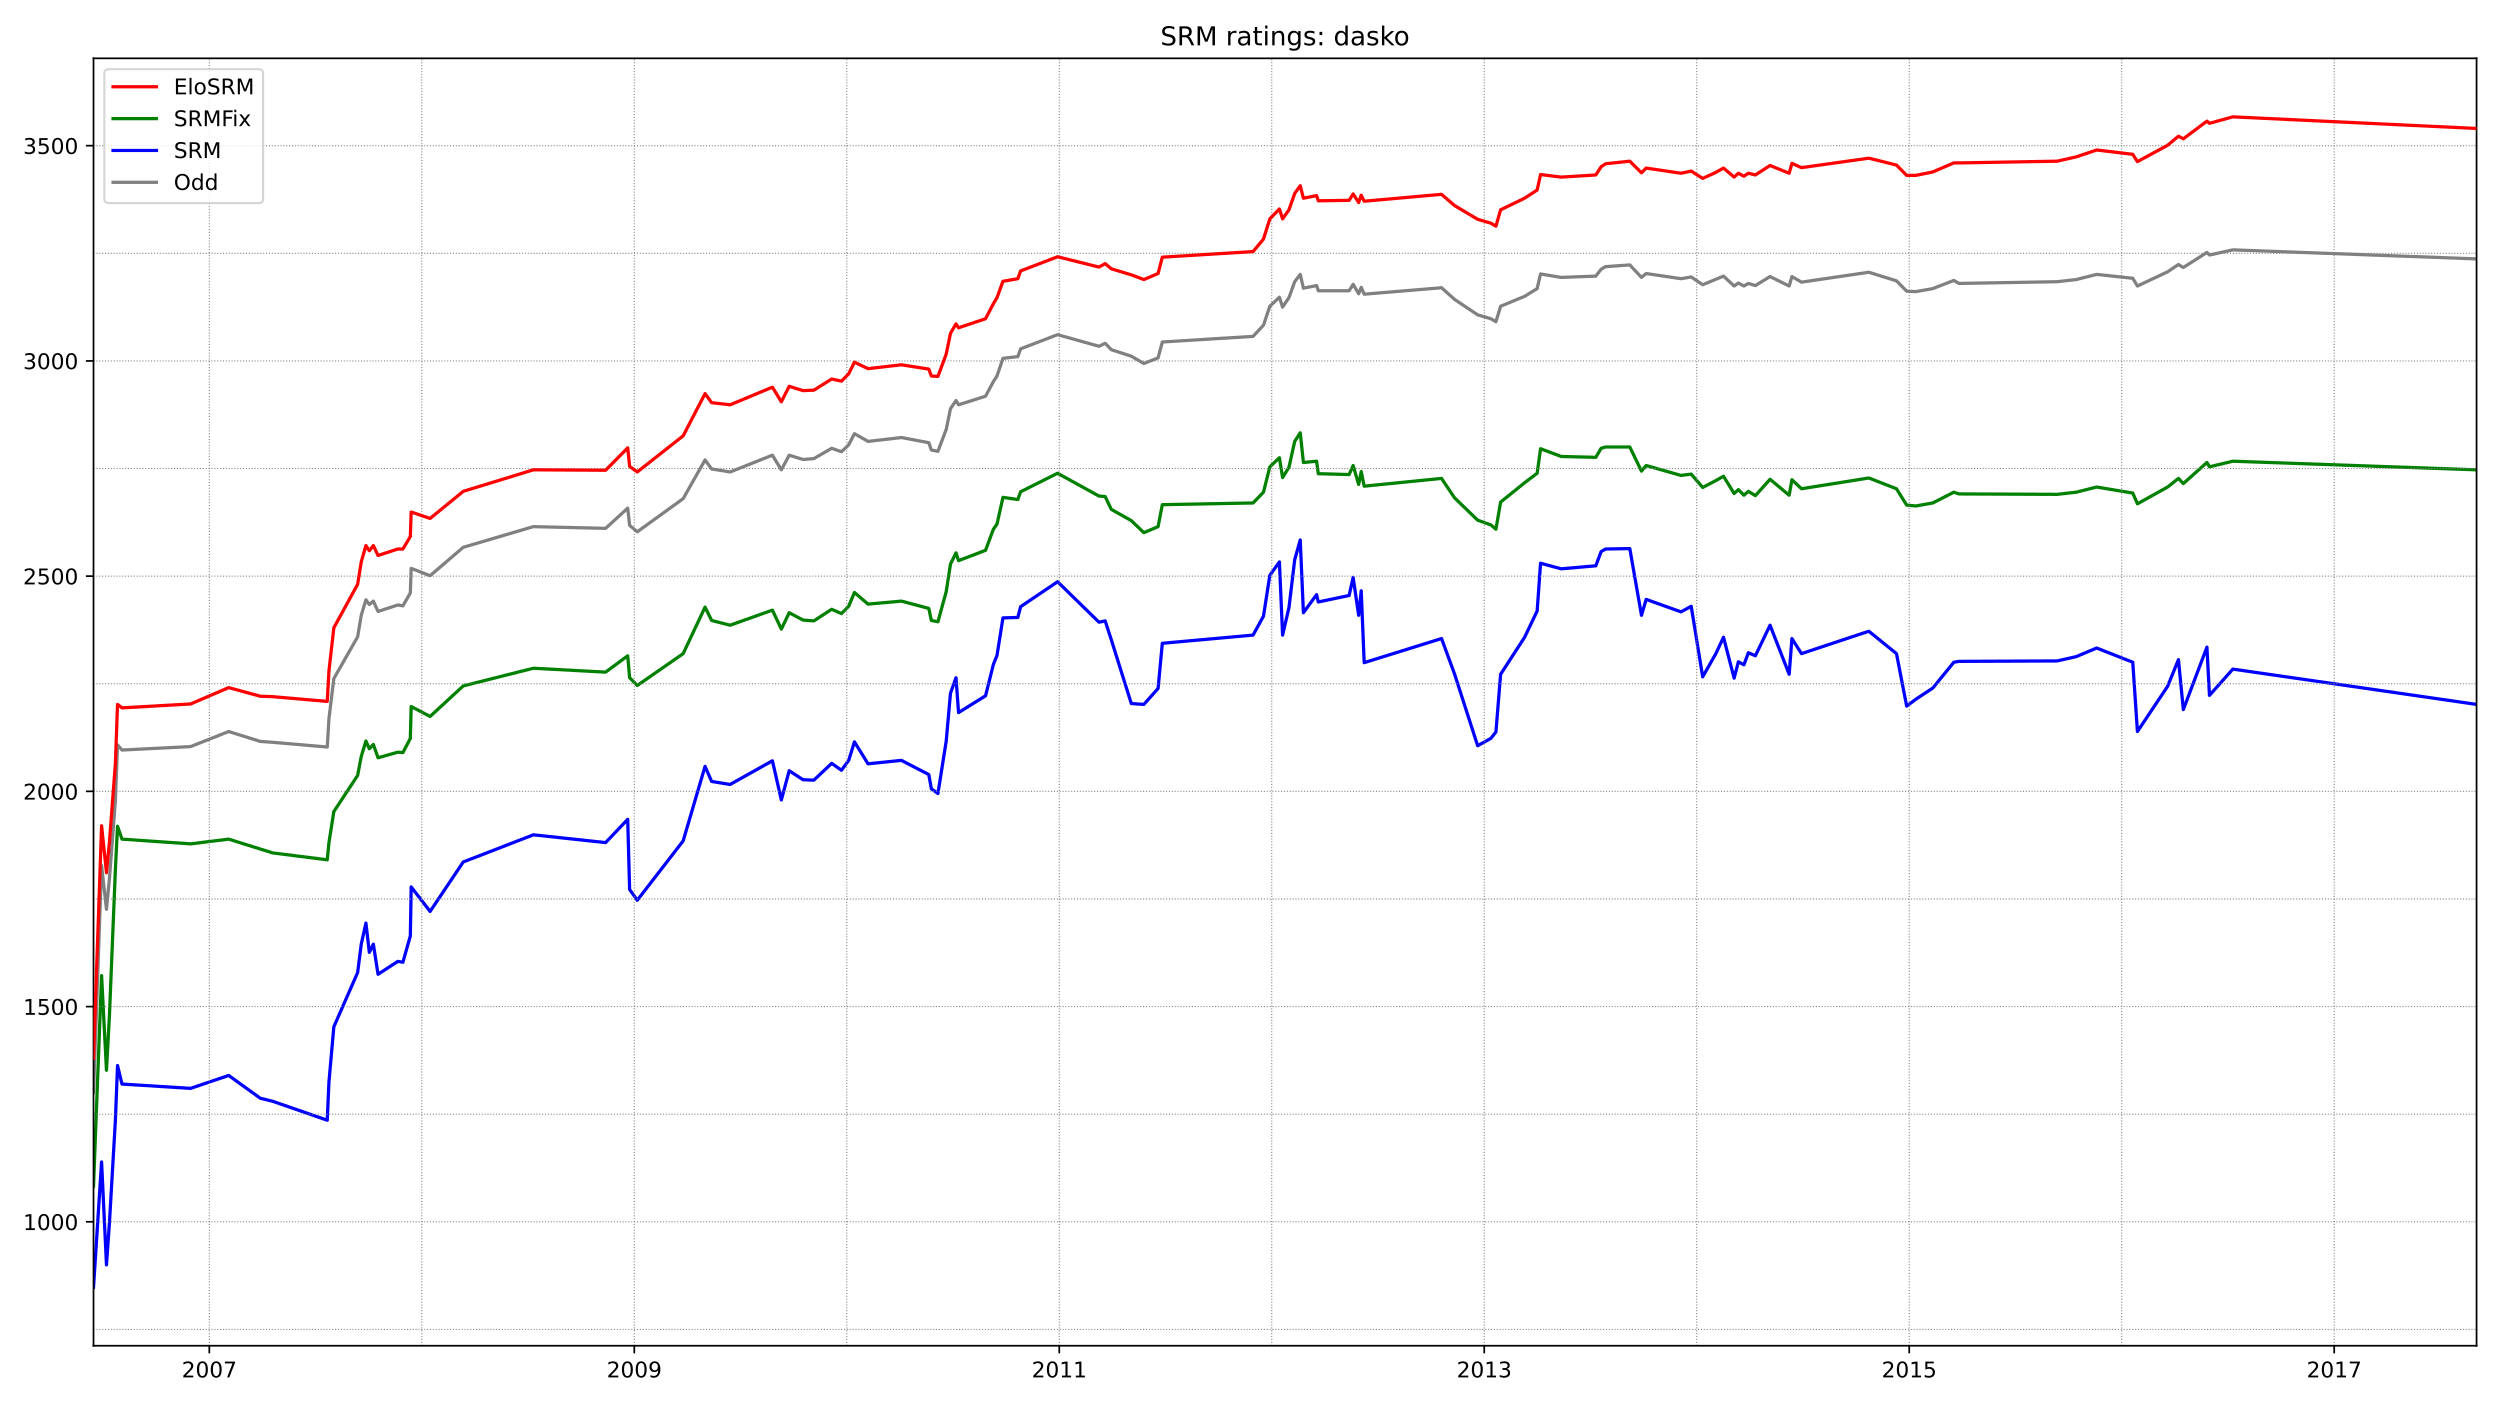 <?xml version="1.0" encoding="utf-8" standalone="no"?>
<!DOCTYPE svg PUBLIC "-//W3C//DTD SVG 1.1//EN"
  "http://www.w3.org/Graphics/SVG/1.1/DTD/svg11.dtd">
<!-- Created with matplotlib (https://matplotlib.org/) -->
<svg height="648pt" version="1.1" viewBox="0 0 1152 648" width="1152pt" xmlns="http://www.w3.org/2000/svg" xmlns:xlink="http://www.w3.org/1999/xlink">
 <defs>
  <style type="text/css">*{stroke-linecap:butt;stroke-linejoin:round;}</style>
 </defs>
 <g id="figure_1">
  <g id="patch_1">
   <path d="M 0 648 
L 1152 648 
L 1152 0 
L 0 0 
z
" style="fill:#ffffff;"/>
  </g>
  <g id="axes_1">
   <g id="patch_2">
    <path d="M 43.09 620.12 
L 1141.2 620.12 
L 1141.2 26.88 
L 43.09 26.88 
z
" style="fill:#ffffff;"/>
   </g>
   <g id="line2d_1">
    <path clip-path="url(#p94461f0085)" d="M 43.09 503.303 
L 46.811 398.773 
L 49.063 419.005 
L 50.434 404.724 
L 53.175 368.823 
L 54.154 343.236 
L 56.211 345.616 
L 87.837 344.029 
L 105.364 337.087 
L 119.953 341.649 
L 125.632 342.046 
L 150.796 344.227 
L 151.579 331.136 
L 153.831 312.69 
L 164.798 293.45 
L 166.462 283.533 
L 168.616 276.392 
L 170.183 278.574 
L 172.043 276.987 
L 174.197 281.748 
L 183.303 278.772 
L 185.653 279.169 
L 189.08 273.219 
L 189.472 261.913 
L 198.186 265.285 
L 213.461 252.194 
L 245.773 242.673 
L 279.064 243.466 
L 289.247 234.144 
L 290.128 242.078 
L 293.653 245.053 
L 314.802 229.78 
L 324.888 211.929 
L 327.923 216.094 
L 336.442 217.483 
L 355.927 209.747 
L 360.039 216.491 
L 363.662 209.747 
L 370.026 211.731 
L 375.02 211.334 
L 383.245 206.574 
L 387.749 208.16 
L 391.078 204.987 
L 393.721 199.83 
L 399.988 203.4 
L 415.361 201.615 
L 427.992 203.995 
L 429.166 207.367 
L 432.202 207.962 
L 436.02 197.846 
L 437.979 188.326 
L 440.525 184.557 
L 441.7 186.54 
L 454.135 182.574 
L 457.757 175.83 
L 459.422 173.251 
L 462.164 165.119 
L 469.018 164.325 
L 470.291 160.755 
L 487.328 154.21 
L 506.421 159.565 
L 509.26 158.177 
L 512.1 161.152 
L 521.304 164.127 
L 527.081 167.499 
L 533.641 164.921 
L 535.599 157.582 
L 577.409 155.003 
L 582.207 149.846 
L 585.144 141.119 
L 589.55 136.953 
L 591.019 141.515 
L 593.956 137.152 
L 596.6 129.813 
L 599.146 126.441 
L 600.615 132.788 
L 606.685 131.598 
L 607.469 133.978 
L 621.666 133.978 
L 623.527 131.003 
L 626.072 135.367 
L 627.247 132.391 
L 628.618 135.565 
L 664.259 132.59 
L 670.232 137.945 
L 680.904 145.086 
L 686.975 146.871 
L 689.325 148.259 
L 691.479 141.119 
L 702.543 136.557 
L 708.32 132.986 
L 709.887 126.243 
L 719.385 127.829 
L 735.345 127.234 
L 737.793 124.061 
L 739.849 122.871 
L 751.011 122.077 
L 756.396 127.829 
L 758.551 126.044 
L 774.608 128.424 
L 779.308 127.631 
L 784.596 131.201 
L 794.191 127.234 
L 799.087 131.796 
L 801.045 130.408 
L 803.591 131.796 
L 805.647 130.606 
L 808.879 131.598 
L 815.635 127.433 
L 824.447 131.796 
L 825.72 127.433 
L 830.126 130.011 
L 861.165 125.449 
L 873.894 129.416 
L 878.594 134.177 
L 882.804 134.375 
L 890.637 132.986 
L 900.331 129.218 
L 902.681 130.606 
L 947.917 129.813 
L 956.729 128.821 
L 966.129 126.441 
L 982.774 128.226 
L 984.929 131.796 
L 998.832 125.251 
L 1003.826 121.879 
L 1006.078 123.267 
L 1016.947 116.325 
L 1018.122 117.515 
L 1028.892 115.135 
L 1141.2 119.3 
L 1141.2 119.3 
" style="fill:none;stroke:#808080;stroke-linecap:square;stroke-width:1.5;"/>
   </g>
   <g id="line2d_2">
    <path clip-path="url(#p94461f0085)" d="M 43.09 593.155 
L 46.811 535.435 
L 49.063 582.84 
L 50.434 563.402 
L 53.175 516.195 
L 54.154 491.005 
L 56.211 499.534 
L 87.837 501.518 
L 105.364 495.567 
L 119.953 506.08 
L 125.632 507.468 
L 150.796 516.195 
L 151.579 498.542 
L 153.831 473.154 
L 164.798 448.162 
L 166.462 435.071 
L 168.616 425.352 
L 170.183 438.84 
L 172.043 435.071 
L 174.197 448.955 
L 183.303 443.005 
L 185.653 443.402 
L 189.08 431.302 
L 189.472 408.691 
L 198.186 419.996 
L 213.461 397.186 
L 245.773 384.69 
L 279.064 388.261 
L 289.247 377.55 
L 290.128 409.881 
L 293.653 414.839 
L 314.802 387.467 
L 324.888 353.153 
L 327.923 360.095 
L 336.442 361.484 
L 355.927 350.575 
L 360.039 368.624 
L 363.662 355.137 
L 370.026 359.302 
L 375.02 359.5 
L 383.245 351.765 
L 387.749 354.938 
L 391.078 350.376 
L 393.721 341.847 
L 399.988 351.963 
L 415.361 350.376 
L 427.992 356.922 
L 429.166 363.467 
L 432.202 365.649 
L 436.02 341.451 
L 437.979 319.434 
L 440.525 312.293 
L 441.7 328.36 
L 454.135 320.624 
L 457.757 306.145 
L 459.422 301.979 
L 462.164 284.723 
L 469.018 284.525 
L 470.291 279.566 
L 487.328 268.062 
L 506.421 286.706 
L 509.26 286.111 
L 512.1 294.839 
L 521.304 324.194 
L 527.081 324.591 
L 533.641 317.252 
L 535.599 296.425 
L 577.409 292.657 
L 582.207 283.93 
L 585.144 265.086 
L 589.55 258.938 
L 591.019 292.657 
L 593.956 279.963 
L 596.6 257.946 
L 599.146 248.822 
L 600.615 282.343 
L 606.685 274.012 
L 607.469 277.384 
L 621.666 274.409 
L 623.527 266.078 
L 626.072 283.533 
L 627.247 272.227 
L 628.618 305.351 
L 664.259 294.244 
L 670.232 310.508 
L 680.904 343.632 
L 686.975 340.26 
L 689.325 337.285 
L 691.479 310.707 
L 702.543 293.649 
L 708.32 281.549 
L 709.887 259.533 
L 719.385 262.111 
L 735.345 260.723 
L 737.793 254.177 
L 739.849 252.987 
L 751.011 252.789 
L 756.396 283.533 
L 758.551 276.194 
L 774.608 281.946 
L 779.308 279.367 
L 784.596 311.897 
L 790.666 301.186 
L 794.191 293.649 
L 799.087 312.492 
L 801.045 304.954 
L 803.591 306.343 
L 805.647 300.789 
L 808.879 302.178 
L 815.635 288.095 
L 824.447 310.707 
L 825.72 294.244 
L 830.126 301.186 
L 861.165 290.872 
L 873.894 301.186 
L 878.594 325.384 
L 882.804 322.211 
L 890.637 317.054 
L 900.331 305.153 
L 902.681 304.756 
L 947.917 304.558 
L 956.729 302.574 
L 966.129 298.607 
L 982.774 305.153 
L 984.929 337.087 
L 998.832 316.26 
L 1003.826 303.963 
L 1006.078 326.971 
L 1016.947 298.211 
L 1018.122 320.426 
L 1028.892 308.326 
L 1141.2 324.591 
L 1141.2 324.591 
" style="fill:none;stroke:#0000ff;stroke-linecap:square;stroke-width:1.5;"/>
   </g>
   <g id="matplotlib.axis_1">
    <g id="xtick_1">
     <g id="line2d_3">
      <defs>
       <path d="M 0 0 
L 0 3.5 
" id="m19a6f052ff" style="stroke:#000000;stroke-width:0.8;"/>
      </defs>
      <g>
       <use style="stroke:#000000;stroke-width:0.8;" x="96.453" xlink:href="#m19a6f052ff" y="620.12"/>
      </g>
     </g>
     <g id="text_1">
      <!-- 2007 -->
      <g transform="translate(83.728 634.718)scale(0.1 -0.1)">
       <defs>
        <path d="M 19.188 8.297 
L 53.609 8.297 
L 53.609 0 
L 7.328 0 
L 7.328 8.297 
Q 12.938 14.109 22.625 23.891 
Q 32.328 33.688 34.812 36.531 
Q 39.547 41.844 41.422 45.531 
Q 43.312 49.219 43.312 52.781 
Q 43.312 58.594 39.234 62.25 
Q 35.156 65.922 28.609 65.922 
Q 23.969 65.922 18.812 64.312 
Q 13.672 62.703 7.812 59.422 
L 7.812 69.391 
Q 13.766 71.781 18.938 73 
Q 24.125 74.219 28.422 74.219 
Q 39.75 74.219 46.484 68.547 
Q 53.219 62.891 53.219 53.422 
Q 53.219 48.922 51.531 44.891 
Q 49.859 40.875 45.406 35.406 
Q 44.188 33.984 37.641 27.219 
Q 31.109 20.453 19.188 8.297 
z
" id="DejaVuSans-50"/>
        <path d="M 31.781 66.406 
Q 24.172 66.406 20.328 58.906 
Q 16.5 51.422 16.5 36.375 
Q 16.5 21.391 20.328 13.891 
Q 24.172 6.391 31.781 6.391 
Q 39.453 6.391 43.281 13.891 
Q 47.125 21.391 47.125 36.375 
Q 47.125 51.422 43.281 58.906 
Q 39.453 66.406 31.781 66.406 
z
M 31.781 74.219 
Q 44.047 74.219 50.516 64.516 
Q 56.984 54.828 56.984 36.375 
Q 56.984 17.969 50.516 8.266 
Q 44.047 -1.422 31.781 -1.422 
Q 19.531 -1.422 13.062 8.266 
Q 6.594 17.969 6.594 36.375 
Q 6.594 54.828 13.062 64.516 
Q 19.531 74.219 31.781 74.219 
z
" id="DejaVuSans-48"/>
        <path d="M 8.203 72.906 
L 55.078 72.906 
L 55.078 68.703 
L 28.609 0 
L 18.312 0 
L 43.219 64.594 
L 8.203 64.594 
z
" id="DejaVuSans-55"/>
       </defs>
       <use xlink:href="#DejaVuSans-50"/>
       <use x="63.623" xlink:href="#DejaVuSans-48"/>
       <use x="127.246" xlink:href="#DejaVuSans-48"/>
       <use x="190.869" xlink:href="#DejaVuSans-55"/>
      </g>
     </g>
    </g>
    <g id="xtick_2">
     <g id="line2d_4">
      <g>
       <use style="stroke:#000000;stroke-width:0.8;" x="292.282" xlink:href="#m19a6f052ff" y="620.12"/>
      </g>
     </g>
     <g id="text_2">
      <!-- 2009 -->
      <g transform="translate(279.557 634.718)scale(0.1 -0.1)">
       <defs>
        <path d="M 10.984 1.516 
L 10.984 10.5 
Q 14.703 8.734 18.5 7.812 
Q 22.312 6.891 25.984 6.891 
Q 35.75 6.891 40.891 13.453 
Q 46.047 20.016 46.781 33.406 
Q 43.953 29.203 39.594 26.953 
Q 35.25 24.703 29.984 24.703 
Q 19.047 24.703 12.672 31.312 
Q 6.297 37.938 6.297 49.422 
Q 6.297 60.641 12.938 67.422 
Q 19.578 74.219 30.609 74.219 
Q 43.266 74.219 49.922 64.516 
Q 56.594 54.828 56.594 36.375 
Q 56.594 19.141 48.406 8.859 
Q 40.234 -1.422 26.422 -1.422 
Q 22.703 -1.422 18.891 -0.688 
Q 15.094 0.047 10.984 1.516 
z
M 30.609 32.422 
Q 37.25 32.422 41.125 36.953 
Q 45.016 41.5 45.016 49.422 
Q 45.016 57.281 41.125 61.844 
Q 37.25 66.406 30.609 66.406 
Q 23.969 66.406 20.094 61.844 
Q 16.219 57.281 16.219 49.422 
Q 16.219 41.5 20.094 36.953 
Q 23.969 32.422 30.609 32.422 
z
" id="DejaVuSans-57"/>
       </defs>
       <use xlink:href="#DejaVuSans-50"/>
       <use x="63.623" xlink:href="#DejaVuSans-48"/>
       <use x="127.246" xlink:href="#DejaVuSans-48"/>
       <use x="190.869" xlink:href="#DejaVuSans-57"/>
      </g>
     </g>
    </g>
    <g id="xtick_3">
     <g id="line2d_5">
      <g>
       <use style="stroke:#000000;stroke-width:0.8;" x="488.111" xlink:href="#m19a6f052ff" y="620.12"/>
      </g>
     </g>
     <g id="text_3">
      <!-- 2011 -->
      <g transform="translate(475.386 634.718)scale(0.1 -0.1)">
       <defs>
        <path d="M 12.406 8.297 
L 28.516 8.297 
L 28.516 63.922 
L 10.984 60.406 
L 10.984 69.391 
L 28.422 72.906 
L 38.281 72.906 
L 38.281 8.297 
L 54.391 8.297 
L 54.391 0 
L 12.406 0 
z
" id="DejaVuSans-49"/>
       </defs>
       <use xlink:href="#DejaVuSans-50"/>
       <use x="63.623" xlink:href="#DejaVuSans-48"/>
       <use x="127.246" xlink:href="#DejaVuSans-49"/>
       <use x="190.869" xlink:href="#DejaVuSans-49"/>
      </g>
     </g>
    </g>
    <g id="xtick_4">
     <g id="line2d_6">
      <g>
       <use style="stroke:#000000;stroke-width:0.8;" x="683.94" xlink:href="#m19a6f052ff" y="620.12"/>
      </g>
     </g>
     <g id="text_4">
      <!-- 2013 -->
      <g transform="translate(671.215 634.718)scale(0.1 -0.1)">
       <defs>
        <path d="M 40.578 39.312 
Q 47.656 37.797 51.625 33 
Q 55.609 28.219 55.609 21.188 
Q 55.609 10.406 48.188 4.484 
Q 40.766 -1.422 27.094 -1.422 
Q 22.516 -1.422 17.656 -0.516 
Q 12.797 0.391 7.625 2.203 
L 7.625 11.719 
Q 11.719 9.328 16.594 8.109 
Q 21.484 6.891 26.812 6.891 
Q 36.078 6.891 40.938 10.547 
Q 45.797 14.203 45.797 21.188 
Q 45.797 27.641 41.281 31.266 
Q 36.766 34.906 28.719 34.906 
L 20.219 34.906 
L 20.219 43.016 
L 29.109 43.016 
Q 36.375 43.016 40.234 45.922 
Q 44.094 48.828 44.094 54.297 
Q 44.094 59.906 40.109 62.906 
Q 36.141 65.922 28.719 65.922 
Q 24.656 65.922 20.016 65.031 
Q 15.375 64.156 9.812 62.312 
L 9.812 71.094 
Q 15.438 72.656 20.344 73.438 
Q 25.25 74.219 29.594 74.219 
Q 40.828 74.219 47.359 69.109 
Q 53.906 64.016 53.906 55.328 
Q 53.906 49.266 50.438 45.094 
Q 46.969 40.922 40.578 39.312 
z
" id="DejaVuSans-51"/>
       </defs>
       <use xlink:href="#DejaVuSans-50"/>
       <use x="63.623" xlink:href="#DejaVuSans-48"/>
       <use x="127.246" xlink:href="#DejaVuSans-49"/>
       <use x="190.869" xlink:href="#DejaVuSans-51"/>
      </g>
     </g>
    </g>
    <g id="xtick_5">
     <g id="line2d_7">
      <g>
       <use style="stroke:#000000;stroke-width:0.8;" x="879.769" xlink:href="#m19a6f052ff" y="620.12"/>
      </g>
     </g>
     <g id="text_5">
      <!-- 2015 -->
      <g transform="translate(867.044 634.718)scale(0.1 -0.1)">
       <defs>
        <path d="M 10.797 72.906 
L 49.516 72.906 
L 49.516 64.594 
L 19.828 64.594 
L 19.828 46.734 
Q 21.969 47.469 24.109 47.828 
Q 26.266 48.188 28.422 48.188 
Q 40.625 48.188 47.75 41.5 
Q 54.891 34.812 54.891 23.391 
Q 54.891 11.625 47.562 5.094 
Q 40.234 -1.422 26.906 -1.422 
Q 22.312 -1.422 17.547 -0.641 
Q 12.797 0.141 7.719 1.703 
L 7.719 11.625 
Q 12.109 9.234 16.797 8.062 
Q 21.484 6.891 26.703 6.891 
Q 35.156 6.891 40.078 11.328 
Q 45.016 15.766 45.016 23.391 
Q 45.016 31 40.078 35.438 
Q 35.156 39.891 26.703 39.891 
Q 22.75 39.891 18.812 39.016 
Q 14.891 38.141 10.797 36.281 
z
" id="DejaVuSans-53"/>
       </defs>
       <use xlink:href="#DejaVuSans-50"/>
       <use x="63.623" xlink:href="#DejaVuSans-48"/>
       <use x="127.246" xlink:href="#DejaVuSans-49"/>
       <use x="190.869" xlink:href="#DejaVuSans-53"/>
      </g>
     </g>
    </g>
    <g id="xtick_6">
     <g id="line2d_8">
      <g>
       <use style="stroke:#000000;stroke-width:0.8;" x="1075.597" xlink:href="#m19a6f052ff" y="620.12"/>
      </g>
     </g>
     <g id="text_6">
      <!-- 2017 -->
      <g transform="translate(1062.872 634.718)scale(0.1 -0.1)">
       <use xlink:href="#DejaVuSans-50"/>
       <use x="63.623" xlink:href="#DejaVuSans-48"/>
       <use x="127.246" xlink:href="#DejaVuSans-49"/>
       <use x="190.869" xlink:href="#DejaVuSans-55"/>
      </g>
     </g>
    </g>
   </g>
   <g id="matplotlib.axis_2">
    <g id="ytick_1">
     <g id="line2d_9">
      <defs>
       <path d="M 0 0 
L -3.5 0 
" id="mc2b03a1c38" style="stroke:#000000;stroke-width:0.8;"/>
      </defs>
      <g>
       <use style="stroke:#000000;stroke-width:0.8;" x="43.09" xlink:href="#mc2b03a1c38" y="563.006"/>
      </g>
     </g>
     <g id="text_7">
      <!-- 1000 -->
      <g transform="translate(10.64 566.805)scale(0.1 -0.1)">
       <use xlink:href="#DejaVuSans-49"/>
       <use x="63.623" xlink:href="#DejaVuSans-48"/>
       <use x="127.246" xlink:href="#DejaVuSans-48"/>
       <use x="190.869" xlink:href="#DejaVuSans-48"/>
      </g>
     </g>
    </g>
    <g id="ytick_2">
     <g id="line2d_10">
      <g>
       <use style="stroke:#000000;stroke-width:0.8;" x="43.09" xlink:href="#mc2b03a1c38" y="463.831"/>
      </g>
     </g>
     <g id="text_8">
      <!-- 1500 -->
      <g transform="translate(10.64 467.631)scale(0.1 -0.1)">
       <use xlink:href="#DejaVuSans-49"/>
       <use x="63.623" xlink:href="#DejaVuSans-53"/>
       <use x="127.246" xlink:href="#DejaVuSans-48"/>
       <use x="190.869" xlink:href="#DejaVuSans-48"/>
      </g>
     </g>
    </g>
    <g id="ytick_3">
     <g id="line2d_11">
      <g>
       <use style="stroke:#000000;stroke-width:0.8;" x="43.09" xlink:href="#mc2b03a1c38" y="364.657"/>
      </g>
     </g>
     <g id="text_9">
      <!-- 2000 -->
      <g transform="translate(10.64 368.456)scale(0.1 -0.1)">
       <use xlink:href="#DejaVuSans-50"/>
       <use x="63.623" xlink:href="#DejaVuSans-48"/>
       <use x="127.246" xlink:href="#DejaVuSans-48"/>
       <use x="190.869" xlink:href="#DejaVuSans-48"/>
      </g>
     </g>
    </g>
    <g id="ytick_4">
     <g id="line2d_12">
      <g>
       <use style="stroke:#000000;stroke-width:0.8;" x="43.09" xlink:href="#mc2b03a1c38" y="265.483"/>
      </g>
     </g>
     <g id="text_10">
      <!-- 2500 -->
      <g transform="translate(10.64 269.282)scale(0.1 -0.1)">
       <use xlink:href="#DejaVuSans-50"/>
       <use x="63.623" xlink:href="#DejaVuSans-53"/>
       <use x="127.246" xlink:href="#DejaVuSans-48"/>
       <use x="190.869" xlink:href="#DejaVuSans-48"/>
      </g>
     </g>
    </g>
    <g id="ytick_5">
     <g id="line2d_13">
      <g>
       <use style="stroke:#000000;stroke-width:0.8;" x="43.09" xlink:href="#mc2b03a1c38" y="166.309"/>
      </g>
     </g>
     <g id="text_11">
      <!-- 3000 -->
      <g transform="translate(10.64 170.108)scale(0.1 -0.1)">
       <use xlink:href="#DejaVuSans-51"/>
       <use x="63.623" xlink:href="#DejaVuSans-48"/>
       <use x="127.246" xlink:href="#DejaVuSans-48"/>
       <use x="190.869" xlink:href="#DejaVuSans-48"/>
      </g>
     </g>
    </g>
    <g id="ytick_6">
     <g id="line2d_14">
      <g>
       <use style="stroke:#000000;stroke-width:0.8;" x="43.09" xlink:href="#mc2b03a1c38" y="67.135"/>
      </g>
     </g>
     <g id="text_12">
      <!-- 3500 -->
      <g transform="translate(10.64 70.934)scale(0.1 -0.1)">
       <use xlink:href="#DejaVuSans-51"/>
       <use x="63.623" xlink:href="#DejaVuSans-53"/>
       <use x="127.246" xlink:href="#DejaVuSans-48"/>
       <use x="190.869" xlink:href="#DejaVuSans-48"/>
      </g>
     </g>
    </g>
   </g>
   <g id="line2d_15">
    <path clip-path="url(#p94461f0085)" d="M 43.09 546.543 
L 46.811 449.55 
L 49.063 493.187 
L 50.434 467.798 
L 53.175 400.558 
L 54.154 380.723 
L 56.211 386.674 
L 87.837 388.856 
L 105.364 386.674 
L 125.632 393.021 
L 150.796 396.195 
L 151.579 388.261 
L 153.831 373.98 
L 164.798 357.318 
L 166.462 348.591 
L 168.616 341.451 
L 170.183 345.021 
L 172.043 343.037 
L 174.197 349.186 
L 183.303 346.608 
L 185.653 346.806 
L 189.08 340.26 
L 189.472 325.583 
L 198.186 330.145 
L 213.461 316.062 
L 245.773 307.93 
L 279.064 309.715 
L 289.247 302.178 
L 290.128 312.293 
L 293.653 315.864 
L 314.802 301.186 
L 324.888 279.764 
L 327.923 285.913 
L 336.442 288.095 
L 355.927 281.153 
L 360.039 289.88 
L 363.662 282.343 
L 370.026 285.715 
L 375.02 286.111 
L 383.245 280.756 
L 387.749 282.739 
L 391.078 279.367 
L 393.721 273.02 
L 399.988 278.376 
L 415.361 276.987 
L 427.992 280.359 
L 429.166 285.913 
L 432.202 286.508 
L 436.02 272.624 
L 437.979 259.929 
L 440.525 254.772 
L 441.7 258.343 
L 454.135 253.582 
L 457.757 243.863 
L 459.422 241.483 
L 462.164 229.185 
L 469.018 230.177 
L 470.291 226.607 
L 487.328 218.078 
L 506.421 228.59 
L 509.26 228.789 
L 512.1 234.739 
L 521.304 239.896 
L 527.081 245.45 
L 533.641 242.673 
L 535.599 232.557 
L 577.409 231.764 
L 582.207 226.805 
L 585.144 215.103 
L 589.55 210.937 
L 591.019 220.061 
L 593.956 215.301 
L 596.6 203.4 
L 599.146 199.433 
L 600.615 213.119 
L 606.685 212.524 
L 607.469 218.276 
L 621.666 218.673 
L 623.527 214.508 
L 626.072 223.235 
L 627.247 217.284 
L 628.618 224.028 
L 664.259 220.458 
L 670.232 229.384 
L 680.904 239.698 
L 686.975 241.88 
L 689.325 243.863 
L 691.479 231.367 
L 702.543 222.442 
L 708.32 218.078 
L 709.887 206.772 
L 719.385 210.342 
L 735.345 210.739 
L 737.793 206.574 
L 739.849 205.979 
L 751.011 205.979 
L 756.396 217.086 
L 758.551 214.508 
L 774.608 219.07 
L 779.308 218.475 
L 784.596 224.623 
L 790.666 221.45 
L 794.191 219.466 
L 799.087 227.4 
L 801.045 225.615 
L 803.591 228.194 
L 805.647 226.408 
L 808.879 228.392 
L 815.635 220.855 
L 824.447 228.194 
L 825.72 221.053 
L 830.126 225.218 
L 861.165 220.26 
L 873.894 225.218 
L 878.594 232.756 
L 882.804 233.152 
L 890.637 231.764 
L 900.331 226.805 
L 902.681 227.599 
L 947.917 227.797 
L 956.729 226.805 
L 966.129 224.425 
L 982.774 227.202 
L 984.929 232.161 
L 998.832 224.425 
L 1003.826 220.458 
L 1006.078 222.838 
L 1016.947 213.119 
L 1018.122 215.103 
L 1028.892 212.524 
L 1141.2 216.491 
L 1141.2 216.491 
" style="fill:none;stroke:#008000;stroke-linecap:square;stroke-width:1.5;"/>
   </g>
   <g id="line2d_16">
    <path clip-path="url(#p94461f0085)" d="M 43.09 612.593 
L 1141.2 612.593 
" style="fill:none;stroke:#808080;stroke-dasharray:0.5,0.825;stroke-dashoffset:0;stroke-width:0.5;"/>
   </g>
   <g id="line2d_17">
    <path clip-path="url(#p94461f0085)" d="M 43.09 563.006 
L 1141.2 563.006 
" style="fill:none;stroke:#808080;stroke-dasharray:0.5,0.825;stroke-dashoffset:0;stroke-width:0.5;"/>
   </g>
   <g id="line2d_18">
    <path clip-path="url(#p94461f0085)" d="M 43.09 513.419 
L 1141.2 513.419 
" style="fill:none;stroke:#808080;stroke-dasharray:0.5,0.825;stroke-dashoffset:0;stroke-width:0.5;"/>
   </g>
   <g id="line2d_19">
    <path clip-path="url(#p94461f0085)" d="M 43.09 463.831 
L 1141.2 463.831 
" style="fill:none;stroke:#808080;stroke-dasharray:0.5,0.825;stroke-dashoffset:0;stroke-width:0.5;"/>
   </g>
   <g id="line2d_20">
    <path clip-path="url(#p94461f0085)" d="M 43.09 414.244 
L 1141.2 414.244 
" style="fill:none;stroke:#808080;stroke-dasharray:0.5,0.825;stroke-dashoffset:0;stroke-width:0.5;"/>
   </g>
   <g id="line2d_21">
    <path clip-path="url(#p94461f0085)" d="M 43.09 364.657 
L 1141.2 364.657 
" style="fill:none;stroke:#808080;stroke-dasharray:0.5,0.825;stroke-dashoffset:0;stroke-width:0.5;"/>
   </g>
   <g id="line2d_22">
    <path clip-path="url(#p94461f0085)" d="M 43.09 315.07 
L 1141.2 315.07 
" style="fill:none;stroke:#808080;stroke-dasharray:0.5,0.825;stroke-dashoffset:0;stroke-width:0.5;"/>
   </g>
   <g id="line2d_23">
    <path clip-path="url(#p94461f0085)" d="M 43.09 265.483 
L 1141.2 265.483 
" style="fill:none;stroke:#808080;stroke-dasharray:0.5,0.825;stroke-dashoffset:0;stroke-width:0.5;"/>
   </g>
   <g id="line2d_24">
    <path clip-path="url(#p94461f0085)" d="M 43.09 215.896 
L 1141.2 215.896 
" style="fill:none;stroke:#808080;stroke-dasharray:0.5,0.825;stroke-dashoffset:0;stroke-width:0.5;"/>
   </g>
   <g id="line2d_25">
    <path clip-path="url(#p94461f0085)" d="M 43.09 166.309 
L 1141.2 166.309 
" style="fill:none;stroke:#808080;stroke-dasharray:0.5,0.825;stroke-dashoffset:0;stroke-width:0.5;"/>
   </g>
   <g id="line2d_26">
    <path clip-path="url(#p94461f0085)" d="M 43.09 116.722 
L 1141.2 116.722 
" style="fill:none;stroke:#808080;stroke-dasharray:0.5,0.825;stroke-dashoffset:0;stroke-width:0.5;"/>
   </g>
   <g id="line2d_27">
    <path clip-path="url(#p94461f0085)" d="M 43.09 67.135 
L 1141.2 67.135 
" style="fill:none;stroke:#808080;stroke-dasharray:0.5,0.825;stroke-dashoffset:0;stroke-width:0.5;"/>
   </g>
   <g id="line2d_28">
    <path clip-path="url(#p94461f0085)" d="M 96.453 620.12 
L 96.453 26.88 
" style="fill:none;stroke:#808080;stroke-dasharray:0.5,0.825;stroke-dashoffset:0;stroke-width:0.5;"/>
   </g>
   <g id="line2d_29">
    <path clip-path="url(#p94461f0085)" d="M 194.368 620.12 
L 194.368 26.88 
" style="fill:none;stroke:#808080;stroke-dasharray:0.5,0.825;stroke-dashoffset:0;stroke-width:0.5;"/>
   </g>
   <g id="line2d_30">
    <path clip-path="url(#p94461f0085)" d="M 292.282 620.12 
L 292.282 26.88 
" style="fill:none;stroke:#808080;stroke-dasharray:0.5,0.825;stroke-dashoffset:0;stroke-width:0.5;"/>
   </g>
   <g id="line2d_31">
    <path clip-path="url(#p94461f0085)" d="M 390.197 620.12 
L 390.197 26.88 
" style="fill:none;stroke:#808080;stroke-dasharray:0.5,0.825;stroke-dashoffset:0;stroke-width:0.5;"/>
   </g>
   <g id="line2d_32">
    <path clip-path="url(#p94461f0085)" d="M 488.111 620.12 
L 488.111 26.88 
" style="fill:none;stroke:#808080;stroke-dasharray:0.5,0.825;stroke-dashoffset:0;stroke-width:0.5;"/>
   </g>
   <g id="line2d_33">
    <path clip-path="url(#p94461f0085)" d="M 586.025 620.12 
L 586.025 26.88 
" style="fill:none;stroke:#808080;stroke-dasharray:0.5,0.825;stroke-dashoffset:0;stroke-width:0.5;"/>
   </g>
   <g id="line2d_34">
    <path clip-path="url(#p94461f0085)" d="M 683.94 620.12 
L 683.94 26.88 
" style="fill:none;stroke:#808080;stroke-dasharray:0.5,0.825;stroke-dashoffset:0;stroke-width:0.5;"/>
   </g>
   <g id="line2d_35">
    <path clip-path="url(#p94461f0085)" d="M 781.854 620.12 
L 781.854 26.88 
" style="fill:none;stroke:#808080;stroke-dasharray:0.5,0.825;stroke-dashoffset:0;stroke-width:0.5;"/>
   </g>
   <g id="line2d_36">
    <path clip-path="url(#p94461f0085)" d="M 879.769 620.12 
L 879.769 26.88 
" style="fill:none;stroke:#808080;stroke-dasharray:0.5,0.825;stroke-dashoffset:0;stroke-width:0.5;"/>
   </g>
   <g id="line2d_37">
    <path clip-path="url(#p94461f0085)" d="M 977.683 620.12 
L 977.683 26.88 
" style="fill:none;stroke:#808080;stroke-dasharray:0.5,0.825;stroke-dashoffset:0;stroke-width:0.5;"/>
   </g>
   <g id="line2d_38">
    <path clip-path="url(#p94461f0085)" d="M 1075.597 620.12 
L 1075.597 26.88 
" style="fill:none;stroke:#808080;stroke-dasharray:0.5,0.825;stroke-dashoffset:0;stroke-width:0.5;"/>
   </g>
   <g id="patch_3">
    <path d="M 43.09 620.12 
L 43.09 26.88 
" style="fill:none;stroke:#000000;stroke-linecap:square;stroke-linejoin:miter;stroke-width:0.8;"/>
   </g>
   <g id="patch_4">
    <path d="M 1141.2 620.12 
L 1141.2 26.88 
" style="fill:none;stroke:#000000;stroke-linecap:square;stroke-linejoin:miter;stroke-width:0.8;"/>
   </g>
   <g id="patch_5">
    <path d="M 43.09 620.12 
L 1141.2 620.12 
" style="fill:none;stroke:#000000;stroke-linecap:square;stroke-linejoin:miter;stroke-width:0.8;"/>
   </g>
   <g id="patch_6">
    <path d="M 43.09 26.88 
L 1141.2 26.88 
" style="fill:none;stroke:#000000;stroke-linecap:square;stroke-linejoin:miter;stroke-width:0.8;"/>
   </g>
   <g id="line2d_39">
    <path clip-path="url(#p94461f0085)" d="M 43.09 487.633 
L 46.811 380.525 
L 49.063 402.145 
L 50.434 388.062 
L 53.175 351.765 
L 54.154 324.591 
L 56.211 326.178 
L 87.837 324.393 
L 105.364 316.855 
L 119.953 320.822 
L 125.632 321.021 
L 150.796 323.202 
L 151.579 309.12 
L 153.831 289.285 
L 164.798 269.252 
L 166.462 258.938 
L 168.616 251.4 
L 170.183 253.781 
L 172.043 251.4 
L 174.197 255.962 
L 183.303 252.987 
L 185.653 252.987 
L 189.08 247.235 
L 189.472 235.929 
L 198.186 238.904 
L 213.461 226.408 
L 245.773 216.491 
L 279.064 216.689 
L 289.247 206.375 
L 290.128 214.904 
L 293.653 217.483 
L 314.802 200.822 
L 324.888 181.383 
L 327.923 185.549 
L 336.442 186.54 
L 355.927 178.408 
L 360.039 185.152 
L 363.662 178.012 
L 370.026 179.995 
L 375.02 179.797 
L 383.245 174.64 
L 387.749 175.631 
L 391.078 172.259 
L 393.721 166.904 
L 399.988 169.879 
L 415.361 168.094 
L 427.992 170.078 
L 429.166 173.251 
L 432.202 173.449 
L 436.02 163.135 
L 437.979 153.615 
L 440.525 149.251 
L 441.7 151.036 
L 454.135 146.871 
L 457.757 139.929 
L 459.422 137.152 
L 462.164 129.615 
L 469.018 128.424 
L 470.291 124.854 
L 487.328 118.309 
L 506.421 123.069 
L 509.26 121.482 
L 512.1 123.862 
L 521.304 126.639 
L 527.081 128.821 
L 533.641 126.044 
L 535.599 118.507 
L 577.409 115.928 
L 582.207 110.176 
L 585.144 100.854 
L 589.55 96.292 
L 591.019 100.854 
L 593.956 96.689 
L 596.6 89.151 
L 599.146 85.581 
L 600.615 91.333 
L 606.685 90.143 
L 607.469 92.523 
L 621.666 92.325 
L 623.527 89.35 
L 626.072 93.317 
L 627.247 89.945 
L 628.618 92.722 
L 664.259 89.548 
L 670.232 94.705 
L 680.904 101.052 
L 686.975 102.837 
L 689.325 104.226 
L 691.479 96.689 
L 702.543 91.333 
L 708.32 87.565 
L 709.887 80.424 
L 719.385 81.614 
L 735.345 80.622 
L 737.793 76.854 
L 739.849 75.465 
L 751.011 74.275 
L 756.396 79.631 
L 758.551 77.449 
L 774.608 79.829 
L 779.308 78.837 
L 784.596 82.209 
L 790.666 79.432 
L 794.191 77.449 
L 799.087 81.614 
L 801.045 79.829 
L 803.591 81.218 
L 805.647 79.829 
L 808.879 80.622 
L 815.635 76.259 
L 824.447 79.829 
L 825.72 75.267 
L 830.126 77.251 
L 861.165 72.887 
L 873.894 76.06 
L 878.594 80.821 
L 882.804 80.821 
L 890.637 79.234 
L 900.331 75.069 
L 902.681 75.069 
L 947.917 74.275 
L 956.729 72.292 
L 966.129 69.118 
L 982.774 71.102 
L 984.929 74.474 
L 998.832 66.936 
L 1003.826 62.771 
L 1006.078 63.961 
L 1016.947 55.829 
L 1018.122 56.821 
L 1028.892 53.845 
L 1141.2 59.201 
L 1141.2 59.201 
" style="fill:none;stroke:#ff0000;stroke-linecap:square;stroke-width:1.5;"/>
   </g>
   <g id="text_13">
    <!-- SRM ratings: dasko -->
    <g transform="translate(534.716 20.88)scale(0.12 -0.12)">
     <defs>
      <path d="M 53.516 70.516 
L 53.516 60.891 
Q 47.906 63.578 42.922 64.891 
Q 37.938 66.219 33.297 66.219 
Q 25.25 66.219 20.875 63.094 
Q 16.5 59.969 16.5 54.203 
Q 16.5 49.359 19.406 46.891 
Q 22.312 44.438 30.422 42.922 
L 36.375 41.703 
Q 47.406 39.594 52.656 34.297 
Q 57.906 29 57.906 20.125 
Q 57.906 9.516 50.797 4.047 
Q 43.703 -1.422 29.984 -1.422 
Q 24.812 -1.422 18.969 -0.25 
Q 13.141 0.922 6.891 3.219 
L 6.891 13.375 
Q 12.891 10.016 18.656 8.297 
Q 24.422 6.594 29.984 6.594 
Q 38.422 6.594 43.016 9.906 
Q 47.609 13.234 47.609 19.391 
Q 47.609 24.75 44.312 27.781 
Q 41.016 30.812 33.5 32.328 
L 27.484 33.5 
Q 16.453 35.688 11.516 40.375 
Q 6.594 45.062 6.594 53.422 
Q 6.594 63.094 13.406 68.656 
Q 20.219 74.219 32.172 74.219 
Q 37.312 74.219 42.625 73.281 
Q 47.953 72.359 53.516 70.516 
z
" id="DejaVuSans-83"/>
      <path d="M 44.391 34.188 
Q 47.562 33.109 50.562 29.594 
Q 53.562 26.078 56.594 19.922 
L 66.609 0 
L 56 0 
L 46.688 18.703 
Q 43.062 26.031 39.672 28.422 
Q 36.281 30.812 30.422 30.812 
L 19.672 30.812 
L 19.672 0 
L 9.812 0 
L 9.812 72.906 
L 32.078 72.906 
Q 44.578 72.906 50.734 67.672 
Q 56.891 62.453 56.891 51.906 
Q 56.891 45.016 53.688 40.469 
Q 50.484 35.938 44.391 34.188 
z
M 19.672 64.797 
L 19.672 38.922 
L 32.078 38.922 
Q 39.203 38.922 42.844 42.219 
Q 46.484 45.516 46.484 51.906 
Q 46.484 58.297 42.844 61.547 
Q 39.203 64.797 32.078 64.797 
z
" id="DejaVuSans-82"/>
      <path d="M 9.812 72.906 
L 24.516 72.906 
L 43.109 23.297 
L 61.812 72.906 
L 76.516 72.906 
L 76.516 0 
L 66.891 0 
L 66.891 64.016 
L 48.094 14.016 
L 38.188 14.016 
L 19.391 64.016 
L 19.391 0 
L 9.812 0 
z
" id="DejaVuSans-77"/>
      <path id="DejaVuSans-32"/>
      <path d="M 41.109 46.297 
Q 39.594 47.172 37.812 47.578 
Q 36.031 48 33.891 48 
Q 26.266 48 22.188 43.047 
Q 18.109 38.094 18.109 28.812 
L 18.109 0 
L 9.078 0 
L 9.078 54.688 
L 18.109 54.688 
L 18.109 46.188 
Q 20.953 51.172 25.484 53.578 
Q 30.031 56 36.531 56 
Q 37.453 56 38.578 55.875 
Q 39.703 55.766 41.062 55.516 
z
" id="DejaVuSans-114"/>
      <path d="M 34.281 27.484 
Q 23.391 27.484 19.188 25 
Q 14.984 22.516 14.984 16.5 
Q 14.984 11.719 18.141 8.906 
Q 21.297 6.109 26.703 6.109 
Q 34.188 6.109 38.703 11.406 
Q 43.219 16.703 43.219 25.484 
L 43.219 27.484 
z
M 52.203 31.203 
L 52.203 0 
L 43.219 0 
L 43.219 8.297 
Q 40.141 3.328 35.547 0.953 
Q 30.953 -1.422 24.312 -1.422 
Q 15.922 -1.422 10.953 3.297 
Q 6 8.016 6 15.922 
Q 6 25.141 12.172 29.828 
Q 18.359 34.516 30.609 34.516 
L 43.219 34.516 
L 43.219 35.406 
Q 43.219 41.609 39.141 45 
Q 35.062 48.391 27.688 48.391 
Q 23 48.391 18.547 47.266 
Q 14.109 46.141 10.016 43.891 
L 10.016 52.203 
Q 14.938 54.109 19.578 55.047 
Q 24.219 56 28.609 56 
Q 40.484 56 46.344 49.844 
Q 52.203 43.703 52.203 31.203 
z
" id="DejaVuSans-97"/>
      <path d="M 18.312 70.219 
L 18.312 54.688 
L 36.812 54.688 
L 36.812 47.703 
L 18.312 47.703 
L 18.312 18.016 
Q 18.312 11.328 20.141 9.422 
Q 21.969 7.516 27.594 7.516 
L 36.812 7.516 
L 36.812 0 
L 27.594 0 
Q 17.188 0 13.234 3.875 
Q 9.281 7.766 9.281 18.016 
L 9.281 47.703 
L 2.688 47.703 
L 2.688 54.688 
L 9.281 54.688 
L 9.281 70.219 
z
" id="DejaVuSans-116"/>
      <path d="M 9.422 54.688 
L 18.406 54.688 
L 18.406 0 
L 9.422 0 
z
M 9.422 75.984 
L 18.406 75.984 
L 18.406 64.594 
L 9.422 64.594 
z
" id="DejaVuSans-105"/>
      <path d="M 54.891 33.016 
L 54.891 0 
L 45.906 0 
L 45.906 32.719 
Q 45.906 40.484 42.875 44.328 
Q 39.844 48.188 33.797 48.188 
Q 26.516 48.188 22.312 43.547 
Q 18.109 38.922 18.109 30.906 
L 18.109 0 
L 9.078 0 
L 9.078 54.688 
L 18.109 54.688 
L 18.109 46.188 
Q 21.344 51.125 25.703 53.562 
Q 30.078 56 35.797 56 
Q 45.219 56 50.047 50.172 
Q 54.891 44.344 54.891 33.016 
z
" id="DejaVuSans-110"/>
      <path d="M 45.406 27.984 
Q 45.406 37.75 41.375 43.109 
Q 37.359 48.484 30.078 48.484 
Q 22.859 48.484 18.828 43.109 
Q 14.797 37.75 14.797 27.984 
Q 14.797 18.266 18.828 12.891 
Q 22.859 7.516 30.078 7.516 
Q 37.359 7.516 41.375 12.891 
Q 45.406 18.266 45.406 27.984 
z
M 54.391 6.781 
Q 54.391 -7.172 48.188 -13.984 
Q 42 -20.797 29.203 -20.797 
Q 24.469 -20.797 20.266 -20.094 
Q 16.062 -19.391 12.109 -17.922 
L 12.109 -9.188 
Q 16.062 -11.328 19.922 -12.344 
Q 23.781 -13.375 27.781 -13.375 
Q 36.625 -13.375 41.016 -8.766 
Q 45.406 -4.156 45.406 5.172 
L 45.406 9.625 
Q 42.625 4.781 38.281 2.391 
Q 33.938 0 27.875 0 
Q 17.828 0 11.672 7.656 
Q 5.516 15.328 5.516 27.984 
Q 5.516 40.672 11.672 48.328 
Q 17.828 56 27.875 56 
Q 33.938 56 38.281 53.609 
Q 42.625 51.219 45.406 46.391 
L 45.406 54.688 
L 54.391 54.688 
z
" id="DejaVuSans-103"/>
      <path d="M 44.281 53.078 
L 44.281 44.578 
Q 40.484 46.531 36.375 47.5 
Q 32.281 48.484 27.875 48.484 
Q 21.188 48.484 17.844 46.438 
Q 14.5 44.391 14.5 40.281 
Q 14.5 37.156 16.891 35.375 
Q 19.281 33.594 26.516 31.984 
L 29.594 31.297 
Q 39.156 29.25 43.188 25.516 
Q 47.219 21.781 47.219 15.094 
Q 47.219 7.469 41.188 3.016 
Q 35.156 -1.422 24.609 -1.422 
Q 20.219 -1.422 15.453 -0.562 
Q 10.688 0.297 5.422 2 
L 5.422 11.281 
Q 10.406 8.688 15.234 7.391 
Q 20.062 6.109 24.812 6.109 
Q 31.156 6.109 34.562 8.281 
Q 37.984 10.453 37.984 14.406 
Q 37.984 18.062 35.516 20.016 
Q 33.062 21.969 24.703 23.781 
L 21.578 24.516 
Q 13.234 26.266 9.516 29.906 
Q 5.812 33.547 5.812 39.891 
Q 5.812 47.609 11.281 51.797 
Q 16.75 56 26.812 56 
Q 31.781 56 36.172 55.266 
Q 40.578 54.547 44.281 53.078 
z
" id="DejaVuSans-115"/>
      <path d="M 11.719 12.406 
L 22.016 12.406 
L 22.016 0 
L 11.719 0 
z
M 11.719 51.703 
L 22.016 51.703 
L 22.016 39.312 
L 11.719 39.312 
z
" id="DejaVuSans-58"/>
      <path d="M 45.406 46.391 
L 45.406 75.984 
L 54.391 75.984 
L 54.391 0 
L 45.406 0 
L 45.406 8.203 
Q 42.578 3.328 38.25 0.953 
Q 33.938 -1.422 27.875 -1.422 
Q 17.969 -1.422 11.734 6.484 
Q 5.516 14.406 5.516 27.297 
Q 5.516 40.188 11.734 48.094 
Q 17.969 56 27.875 56 
Q 33.938 56 38.25 53.625 
Q 42.578 51.266 45.406 46.391 
z
M 14.797 27.297 
Q 14.797 17.391 18.875 11.75 
Q 22.953 6.109 30.078 6.109 
Q 37.203 6.109 41.297 11.75 
Q 45.406 17.391 45.406 27.297 
Q 45.406 37.203 41.297 42.844 
Q 37.203 48.484 30.078 48.484 
Q 22.953 48.484 18.875 42.844 
Q 14.797 37.203 14.797 27.297 
z
" id="DejaVuSans-100"/>
      <path d="M 9.078 75.984 
L 18.109 75.984 
L 18.109 31.109 
L 44.922 54.688 
L 56.391 54.688 
L 27.391 29.109 
L 57.625 0 
L 45.906 0 
L 18.109 26.703 
L 18.109 0 
L 9.078 0 
z
" id="DejaVuSans-107"/>
      <path d="M 30.609 48.391 
Q 23.391 48.391 19.188 42.75 
Q 14.984 37.109 14.984 27.297 
Q 14.984 17.484 19.156 11.844 
Q 23.344 6.203 30.609 6.203 
Q 37.797 6.203 41.984 11.859 
Q 46.188 17.531 46.188 27.297 
Q 46.188 37.016 41.984 42.703 
Q 37.797 48.391 30.609 48.391 
z
M 30.609 56 
Q 42.328 56 49.016 48.375 
Q 55.719 40.766 55.719 27.297 
Q 55.719 13.875 49.016 6.219 
Q 42.328 -1.422 30.609 -1.422 
Q 18.844 -1.422 12.172 6.219 
Q 5.516 13.875 5.516 27.297 
Q 5.516 40.766 12.172 48.375 
Q 18.844 56 30.609 56 
z
" id="DejaVuSans-111"/>
     </defs>
     <use xlink:href="#DejaVuSans-83"/>
     <use x="63.477" xlink:href="#DejaVuSans-82"/>
     <use x="132.959" xlink:href="#DejaVuSans-77"/>
     <use x="219.238" xlink:href="#DejaVuSans-32"/>
     <use x="251.025" xlink:href="#DejaVuSans-114"/>
     <use x="292.139" xlink:href="#DejaVuSans-97"/>
     <use x="353.418" xlink:href="#DejaVuSans-116"/>
     <use x="392.627" xlink:href="#DejaVuSans-105"/>
     <use x="420.41" xlink:href="#DejaVuSans-110"/>
     <use x="483.789" xlink:href="#DejaVuSans-103"/>
     <use x="547.266" xlink:href="#DejaVuSans-115"/>
     <use x="599.365" xlink:href="#DejaVuSans-58"/>
     <use x="633.057" xlink:href="#DejaVuSans-32"/>
     <use x="664.844" xlink:href="#DejaVuSans-100"/>
     <use x="728.32" xlink:href="#DejaVuSans-97"/>
     <use x="789.6" xlink:href="#DejaVuSans-115"/>
     <use x="841.699" xlink:href="#DejaVuSans-107"/>
     <use x="895.984" xlink:href="#DejaVuSans-111"/>
    </g>
   </g>
   <g id="legend_1">
    <g id="patch_7">
     <path d="M 50.09 93.593 
L 119.231 93.593 
Q 121.231 93.593 121.231 91.593 
L 121.231 33.88 
Q 121.231 31.88 119.231 31.88 
L 50.09 31.88 
Q 48.09 31.88 48.09 33.88 
L 48.09 91.593 
Q 48.09 93.593 50.09 93.593 
z
" style="fill:#ffffff;opacity:0.8;stroke:#cccccc;stroke-linejoin:miter;"/>
    </g>
    <g id="line2d_40">
     <path d="M 52.09 39.978 
L 72.09 39.978 
" style="fill:none;stroke:#ff0000;stroke-linecap:square;stroke-width:1.5;"/>
    </g>
    <g id="line2d_41"/>
    <g id="text_14">
     <!-- EloSRM -->
     <g transform="translate(80.09 43.478)scale(0.1 -0.1)">
      <defs>
       <path d="M 9.812 72.906 
L 55.906 72.906 
L 55.906 64.594 
L 19.672 64.594 
L 19.672 43.016 
L 54.391 43.016 
L 54.391 34.719 
L 19.672 34.719 
L 19.672 8.297 
L 56.781 8.297 
L 56.781 0 
L 9.812 0 
z
" id="DejaVuSans-69"/>
       <path d="M 9.422 75.984 
L 18.406 75.984 
L 18.406 0 
L 9.422 0 
z
" id="DejaVuSans-108"/>
      </defs>
      <use xlink:href="#DejaVuSans-69"/>
      <use x="63.184" xlink:href="#DejaVuSans-108"/>
      <use x="90.967" xlink:href="#DejaVuSans-111"/>
      <use x="152.148" xlink:href="#DejaVuSans-83"/>
      <use x="215.625" xlink:href="#DejaVuSans-82"/>
      <use x="285.107" xlink:href="#DejaVuSans-77"/>
     </g>
    </g>
    <g id="line2d_42">
     <path d="M 52.09 54.657 
L 72.09 54.657 
" style="fill:none;stroke:#008000;stroke-linecap:square;stroke-width:1.5;"/>
    </g>
    <g id="line2d_43"/>
    <g id="text_15">
     <!-- SRMFix -->
     <g transform="translate(80.09 58.157)scale(0.1 -0.1)">
      <defs>
       <path d="M 9.812 72.906 
L 51.703 72.906 
L 51.703 64.594 
L 19.672 64.594 
L 19.672 43.109 
L 48.578 43.109 
L 48.578 34.812 
L 19.672 34.812 
L 19.672 0 
L 9.812 0 
z
" id="DejaVuSans-70"/>
       <path d="M 54.891 54.688 
L 35.109 28.078 
L 55.906 0 
L 45.312 0 
L 29.391 21.484 
L 13.484 0 
L 2.875 0 
L 24.125 28.609 
L 4.688 54.688 
L 15.281 54.688 
L 29.781 35.203 
L 44.281 54.688 
z
" id="DejaVuSans-120"/>
      </defs>
      <use xlink:href="#DejaVuSans-83"/>
      <use x="63.477" xlink:href="#DejaVuSans-82"/>
      <use x="132.959" xlink:href="#DejaVuSans-77"/>
      <use x="219.238" xlink:href="#DejaVuSans-70"/>
      <use x="269.508" xlink:href="#DejaVuSans-105"/>
      <use x="297.291" xlink:href="#DejaVuSans-120"/>
     </g>
    </g>
    <g id="line2d_44">
     <path d="M 52.09 69.335 
L 72.09 69.335 
" style="fill:none;stroke:#0000ff;stroke-linecap:square;stroke-width:1.5;"/>
    </g>
    <g id="line2d_45"/>
    <g id="text_16">
     <!-- SRM -->
     <g transform="translate(80.09 72.835)scale(0.1 -0.1)">
      <use xlink:href="#DejaVuSans-83"/>
      <use x="63.477" xlink:href="#DejaVuSans-82"/>
      <use x="132.959" xlink:href="#DejaVuSans-77"/>
     </g>
    </g>
    <g id="line2d_46">
     <path d="M 52.09 84.013 
L 72.09 84.013 
" style="fill:none;stroke:#808080;stroke-linecap:square;stroke-width:1.5;"/>
    </g>
    <g id="line2d_47"/>
    <g id="text_17">
     <!-- Odd -->
     <g transform="translate(80.09 87.513)scale(0.1 -0.1)">
      <defs>
       <path d="M 39.406 66.219 
Q 28.656 66.219 22.328 58.203 
Q 16.016 50.203 16.016 36.375 
Q 16.016 22.609 22.328 14.594 
Q 28.656 6.594 39.406 6.594 
Q 50.141 6.594 56.422 14.594 
Q 62.703 22.609 62.703 36.375 
Q 62.703 50.203 56.422 58.203 
Q 50.141 66.219 39.406 66.219 
z
M 39.406 74.219 
Q 54.734 74.219 63.906 63.938 
Q 73.094 53.656 73.094 36.375 
Q 73.094 19.141 63.906 8.859 
Q 54.734 -1.422 39.406 -1.422 
Q 24.031 -1.422 14.812 8.828 
Q 5.609 19.094 5.609 36.375 
Q 5.609 53.656 14.812 63.938 
Q 24.031 74.219 39.406 74.219 
z
" id="DejaVuSans-79"/>
      </defs>
      <use xlink:href="#DejaVuSans-79"/>
      <use x="78.711" xlink:href="#DejaVuSans-100"/>
      <use x="142.188" xlink:href="#DejaVuSans-100"/>
     </g>
    </g>
   </g>
  </g>
 </g>
 <defs>
  <clipPath id="p94461f0085">
   <rect height="593.24" width="1098.11" x="43.09" y="26.88"/>
  </clipPath>
 </defs>
</svg>
